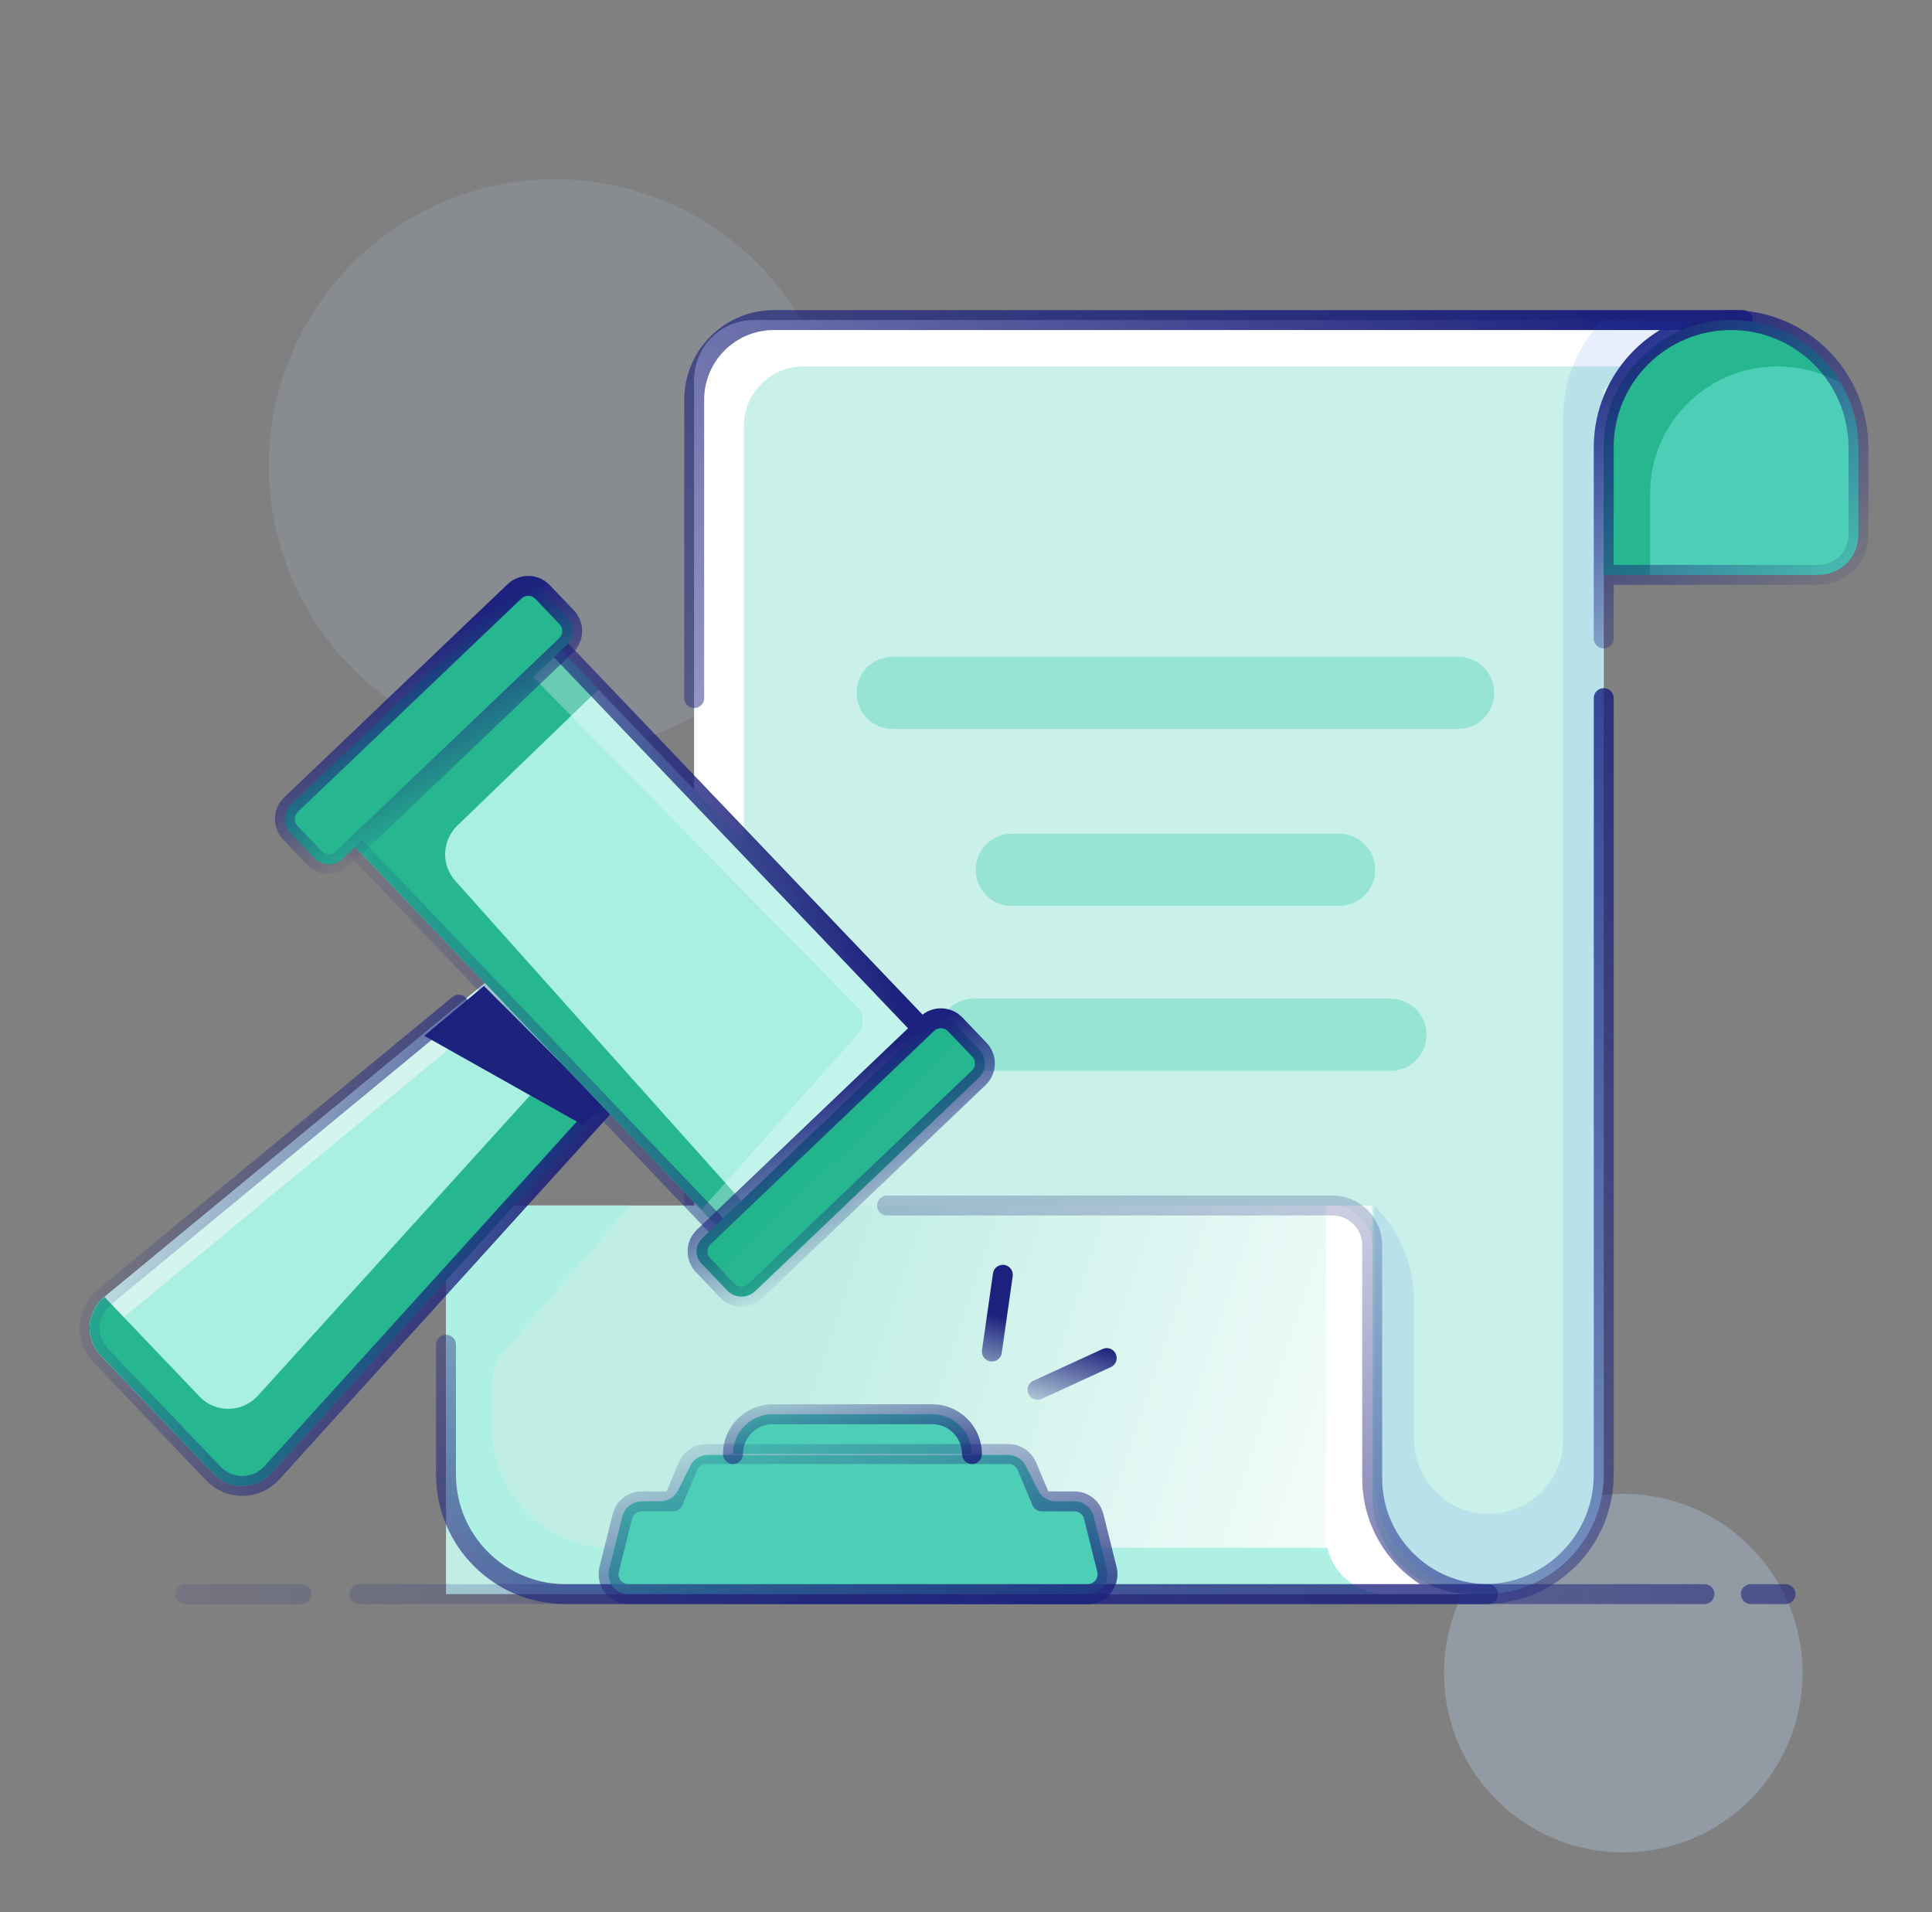 <svg width="97" height="96" viewBox="0 0 97 96" fill="none" xmlns="http://www.w3.org/2000/svg">
<rect x="0" y="0" width="97" height="96" fill="#808080" stroke="none"/>
<ellipse opacity="0.14" cx="27.862" cy="23.388" rx="14.362" ry="14.388" fill="#BDD8F4"/>
<circle opacity="0.3" cx="81.5" cy="84" r="9" fill="#BDD8F4"/>
<path d="M34.853 19.07C34.853 17.413 36.196 16.07 37.853 16.07L87.495 16.07L81.241 23.368C80.775 23.912 80.519 24.604 80.519 25.32V74.032C80.519 77.345 77.833 80.032 74.519 80.032H37.853C36.196 80.032 34.853 78.688 34.853 77.032L34.853 19.07Z" fill="#CAF1E9"/>
<g opacity="0.4">
<path d="M73.211 32.972H44.816C43.817 32.972 43.007 33.782 43.007 34.781V34.787C43.007 35.786 43.817 36.596 44.816 36.596H73.211C74.21 36.596 75.02 35.786 75.02 34.787V34.781C75.02 33.782 74.21 32.972 73.211 32.972Z" fill="#4CCFB6"/>
<path d="M67.235 41.858H50.797C49.798 41.858 48.988 42.668 48.988 43.667V43.673C48.988 44.672 49.798 45.482 50.797 45.482H67.235C68.234 45.482 69.044 44.672 69.044 43.673V43.667C69.044 42.668 68.234 41.858 67.235 41.858Z" fill="#4CCFB6"/>
<path d="M69.812 50.138H48.892C47.893 50.138 47.084 50.948 47.084 51.947V51.953C47.084 52.952 47.893 53.762 48.892 53.762H69.812C70.811 53.762 71.621 52.952 71.621 51.953V51.947C71.621 50.948 70.811 50.138 69.812 50.138Z" fill="#4CCFB6"/>
</g>
<path fill-rule="evenodd" clip-rule="evenodd" d="M37.854 16.07C36.197 16.07 34.854 17.413 34.854 19.07L34.854 77.032C34.854 78.538 35.965 79.785 37.412 79.999C37.367 79.792 37.343 79.578 37.343 79.357L37.343 21.396C37.343 19.739 38.686 18.396 40.343 18.396H85.503L87.496 16.07L37.854 16.07Z" fill="white"/>
<path d="M87.495 16.07L38.853 16.07C36.644 16.07 34.853 17.861 34.853 20.07V35.049M80.519 35.049V74.032C80.519 77.345 77.833 80.032 74.519 80.032H34.853L34.853 48.051" stroke="url(#paint0_linear_956_80160)" stroke-linecap="round" stroke-linejoin="round"/>
<path d="M93.306 22.464C93.306 18.933 90.444 16.07 86.912 16.07C83.381 16.07 80.518 18.933 80.518 22.464V28.862H91.306C92.411 28.862 93.306 27.967 93.306 26.862V22.464Z" fill="#4CCFB6"/>
<path fill-rule="evenodd" clip-rule="evenodd" d="M82.845 28.862V24.79C82.845 21.258 85.708 18.396 89.239 18.396C90.407 18.396 91.502 18.709 92.445 19.256C91.338 17.351 89.275 16.07 86.912 16.07C83.381 16.07 80.519 18.933 80.519 22.464V28.862H82.845Z" fill="#26B791"/>
<path d="M80.518 28.862V22.464C80.518 18.933 83.381 16.07 86.912 16.07V16.07C90.444 16.07 93.306 18.933 93.306 22.464V26.862C93.306 27.967 92.411 28.862 91.306 28.862H80.518ZM80.518 28.862V32.053" stroke="url(#paint1_linear_956_80160)" stroke-linecap="round" stroke-linejoin="round"/>
<path d="M74.707 80.031H22.393V60.521H68.894V80.031H74.707Z" fill="url(#paint2_linear_956_80160)"/>
<path d="M31.65 60.522H22.393V74.038C22.393 77.348 25.075 80.032 28.384 80.032H71.889C70.465 80.032 69.273 79.038 68.969 77.706H30.709C27.4 77.706 24.718 75.022 24.718 71.712V69.548C24.718 69.056 24.838 68.572 25.07 68.138L31.65 60.522Z" fill="#AFF0E4"/>
<path fill-rule="evenodd" clip-rule="evenodd" d="M66.569 60.521V77.031C66.569 78.68 67.898 80.017 69.543 80.031H73.895C71.133 80.031 68.895 77.793 68.895 75.031V62.521C68.895 61.417 67.999 60.521 66.895 60.521H66.569Z" fill="white"/>
<path d="M44.536 60.521H66.894C67.999 60.521 68.894 61.416 68.894 62.521V74.219C68.894 77.429 71.496 80.031 74.707 80.031V80.031H28.393C25.079 80.031 22.393 77.345 22.393 74.031V67.513" stroke="url(#paint3_linear_956_80160)" stroke-linecap="round" stroke-linejoin="round"/>
<path opacity="0.1" d="M70.998 65.344C70.998 63.535 70.28 61.801 69.001 60.521L69.001 74.258C69.001 77.429 71.572 80 74.743 80C77.914 80 80.484 77.429 80.484 74.258V19.566L84.978 16.07H80.484C79.206 17.349 78.487 19.084 78.487 20.893V72.26C78.487 74.328 76.811 76.004 74.743 76.004C72.675 76.004 70.998 74.328 70.998 72.26V65.344Z" fill="#1558E7"/>
<path fill-rule="evenodd" clip-rule="evenodd" d="M50.611 73.046C50.99 73.046 51.336 73.26 51.506 73.599L52.117 74.822C52.286 75.161 52.633 75.375 53.011 75.375H53.941C54.4 75.375 54.8 75.687 54.911 76.132L55.575 78.789C55.733 79.42 55.256 80.032 54.605 80.032H31.554C30.904 80.032 30.426 79.42 30.584 78.789L31.248 76.132C31.36 75.687 31.759 75.375 32.218 75.375H33.148C33.527 75.375 33.873 75.161 34.042 74.822L34.654 73.599C34.823 73.26 35.169 73.046 35.548 73.046H50.611Z" fill="#4CCFB6"/>
<path d="M36.799 73C36.799 71.895 37.695 71 38.799 71H46.799C47.904 71 48.799 71.895 48.799 73H36.799Z" fill="#4CCFB6"/>
<path d="M31.248 76.132C31.36 75.687 31.759 75.375 32.218 75.375H33.799L34.542 73.612C34.698 73.241 35.061 73 35.463 73H50.635C51.038 73 51.401 73.241 51.557 73.612L52.299 75.375H53.941C54.4 75.375 54.8 75.687 54.911 76.132L55.575 78.789C55.733 79.42 55.256 80.031 54.605 80.031H31.554C30.904 80.031 30.426 79.42 30.584 78.789L31.248 76.132Z" stroke="url(#paint4_linear_956_80160)" stroke-linecap="round" stroke-linejoin="round"/>
<path d="M48.799 73V73C48.799 71.895 47.904 71 46.799 71H38.799C37.695 71 36.799 71.895 36.799 73V73" stroke="url(#paint5_linear_956_80160)" stroke-linecap="round" stroke-linejoin="round"/>
<path d="M49.799 67.854L50.35 64M52.09 69.776L55.565 68.181" stroke="url(#paint6_linear_956_80160)" stroke-linecap="round" stroke-linejoin="round"/>
<path d="M24.377 49.328C25.186 48.661 26.372 48.732 27.096 49.49L30.283 52.829C31.007 53.588 31.022 54.776 30.318 55.553L13.646 73.945C12.866 74.806 11.519 74.823 10.717 73.983L5.053 68.049C4.251 67.208 4.331 65.864 5.227 65.125L24.377 49.328Z" fill="#A9EFE2"/>
<path fill-rule="evenodd" clip-rule="evenodd" d="M27.096 49.49C26.372 48.732 25.186 48.661 24.377 49.328L5.227 65.125C4.331 65.864 4.251 67.208 5.053 68.049L10.717 73.983C10.803 74.073 10.895 74.153 10.992 74.224L6.053 69.049C5.251 68.208 5.331 66.864 6.227 66.125L25.377 50.328C26.09 49.74 27.097 49.726 27.822 50.251L27.096 49.49Z" fill="#D4F4EE"/>
<path fill-rule="evenodd" clip-rule="evenodd" d="M5.244 65.111L5.227 65.125C4.331 65.864 4.251 67.208 5.053 68.049L10.717 73.983C11.519 74.823 12.866 74.806 13.646 73.945L30.318 55.553C31.022 54.776 31.007 53.588 30.283 52.829L29.408 51.913L12.945 70.074C12.165 70.935 10.818 70.952 10.016 70.112L5.244 65.111Z" fill="#26B791"/>
<path d="M29.299 56.5L21.299 52L24.299 49.5L30.299 55.5L29.299 56.5Z" fill="#1C237D"/>
<path d="M31.567 54.175L13.646 73.945C12.866 74.806 11.519 74.823 10.717 73.983L5.053 68.049C4.251 67.208 4.331 65.864 5.227 65.125L23.032 50.438" stroke="url(#paint7_linear_956_80160)" stroke-linecap="round" stroke-linejoin="round"/>
<path d="M27.44 31.884L47.184 52.571L36.841 62.443L17.097 41.756L27.44 31.884Z" fill="#A9EFE2"/>
<path d="M30.046 34.614L27.44 31.884L17.097 41.756L36.841 62.443L38.086 61.255L22.858 44.222C22.142 43.42 22.187 42.196 22.961 41.449L30.046 34.614Z" fill="#26B791"/>
<path opacity="0.3" d="M47.184 52.571L27.44 31.884L26.027 33.232L43.032 50.554C43.401 50.929 43.416 51.526 43.066 51.919L35.21 60.735L36.841 62.443L47.184 52.571Z" fill="white"/>
<path d="M27.44 31.884L47.184 52.571L36.841 62.443L17.097 41.756L27.44 31.884Z" stroke="url(#paint8_linear_956_80160)" stroke-linecap="round" stroke-linejoin="round"/>
<path d="M49.139 54.113C49.538 53.732 49.553 53.099 49.172 52.699L47.963 51.432C47.581 51.033 46.948 51.018 46.549 51.399L35.332 62.105C34.932 62.486 34.918 63.119 35.299 63.519L36.508 64.785C36.889 65.185 37.522 65.2 37.922 64.818L49.139 54.113Z" fill="#26B791"/>
<path d="M35.214 63.429C35.549 63.78 36.104 63.793 36.454 63.459L48.009 52.43C48.181 52.266 48.452 52.273 48.616 52.444L48.972 52.817C49.131 52.984 49.331 52.866 49.172 52.699L47.963 51.432C47.581 51.033 46.949 51.018 46.549 51.399L35.243 62.19C34.893 62.524 34.88 63.079 35.214 63.429Z" fill="#21B48D"/>
<path d="M28.42 32.404C28.82 32.023 28.834 31.39 28.453 30.99L27.244 29.723C26.863 29.324 26.23 29.309 25.83 29.69L14.613 40.396C14.214 40.777 14.199 41.41 14.58 41.81L15.789 43.076C16.171 43.476 16.804 43.491 17.203 43.109L28.42 32.404Z" fill="#26B791"/>
<path d="M49.139 54.113C49.538 53.732 49.553 53.099 49.172 52.699L47.963 51.432C47.581 51.033 46.948 51.018 46.549 51.399L35.332 62.105C34.932 62.486 34.918 63.119 35.299 63.519L36.508 64.785C36.889 65.185 37.522 65.2 37.922 64.818L49.139 54.113Z" stroke="url(#paint9_linear_956_80160)" stroke-linecap="round" stroke-linejoin="round"/>
<path d="M28.42 32.404C28.82 32.023 28.834 31.39 28.453 30.99L27.244 29.724C26.863 29.324 26.23 29.309 25.83 29.691L14.613 40.396C14.214 40.777 14.199 41.41 14.58 41.81L15.789 43.077C16.171 43.476 16.804 43.491 17.203 43.11L28.42 32.404Z" stroke="url(#paint10_linear_956_80160)" stroke-linecap="round" stroke-linejoin="round"/>
<path d="M85.573 80.031L18.049 80.031M87.902 80.031H89.648M15.138 80.031H9.317" stroke="url(#paint11_linear_956_80160)" stroke-linecap="round" stroke-linejoin="round"/>
<defs>
<linearGradient id="paint0_linear_956_80160" x1="84.905" y1="17.933" x2="25.92" y2="83.733" gradientUnits="userSpaceOnUse">
<stop stop-color="#1B217C"/>
<stop offset="1" stop-color="#1B217C" stop-opacity="0"/>
</linearGradient>
<linearGradient id="paint1_linear_956_80160" x1="81.124" y1="16.443" x2="92.583" y2="31.4" gradientUnits="userSpaceOnUse">
<stop stop-color="#1B217C"/>
<stop offset="1" stop-color="#1B217C" stop-opacity="0"/>
</linearGradient>
<linearGradient id="paint2_linear_956_80160" x1="43.934" y1="57.6" x2="76.199" y2="68.303" gradientUnits="userSpaceOnUse">
<stop stop-color="#C0EEE5"/>
<stop offset="1" stop-color="white"/>
</linearGradient>
<linearGradient id="paint3_linear_956_80160" x1="8.089" y1="98.48" x2="11.847" y2="44.817" gradientUnits="userSpaceOnUse">
<stop stop-color="#1B217C"/>
<stop offset="1" stop-color="#1B217C" stop-opacity="0"/>
</linearGradient>
<linearGradient id="paint4_linear_956_80160" x1="24.299" y1="90.5" x2="20.691" y2="73.499" gradientUnits="userSpaceOnUse">
<stop stop-color="#1B217C"/>
<stop offset="1" stop-color="#1B217C" stop-opacity="0"/>
</linearGradient>
<linearGradient id="paint5_linear_956_80160" x1="33.803" y1="77.496" x2="32.402" y2="70.132" gradientUnits="userSpaceOnUse">
<stop stop-color="#1B217C"/>
<stop offset="1" stop-color="#1B217C" stop-opacity="0"/>
</linearGradient>
<linearGradient id="paint6_linear_956_80160" x1="54.51" y1="67.324" x2="53.246" y2="71.675" gradientUnits="userSpaceOnUse">
<stop stop-color="#1B217C"/>
<stop offset="1" stop-color="#1B217C" stop-opacity="0"/>
</linearGradient>
<linearGradient id="paint7_linear_956_80160" x1="31.991" y1="55.832" x2="6.763" y2="48.239" gradientUnits="userSpaceOnUse">
<stop stop-color="#1B217C"/>
<stop offset="1" stop-color="#1B217C" stop-opacity="0"/>
</linearGradient>
<linearGradient id="paint8_linear_956_80160" x1="45.947" y1="51.878" x2="23.093" y2="61.444" gradientUnits="userSpaceOnUse">
<stop stop-color="#1B217C"/>
<stop offset="1" stop-color="#1B217C" stop-opacity="0"/>
</linearGradient>
<linearGradient id="paint9_linear_956_80160" x1="47.026" y1="51.19" x2="51.139" y2="58.916" gradientUnits="userSpaceOnUse">
<stop stop-color="#1B217C"/>
<stop offset="1" stop-color="#1B217C" stop-opacity="0"/>
</linearGradient>
<linearGradient id="paint10_linear_956_80160" x1="26.307" y1="29.481" x2="30.421" y2="37.207" gradientUnits="userSpaceOnUse">
<stop stop-color="#1B217C"/>
<stop offset="1" stop-color="#1B217C" stop-opacity="0"/>
</linearGradient>
<linearGradient id="paint11_linear_956_80160" x1="158.799" y1="93" x2="-11.201" y2="80" gradientUnits="userSpaceOnUse">
<stop stop-color="#1B217C"/>
<stop offset="1" stop-color="#1B217C" stop-opacity="0"/>
</linearGradient>
</defs>
</svg>
